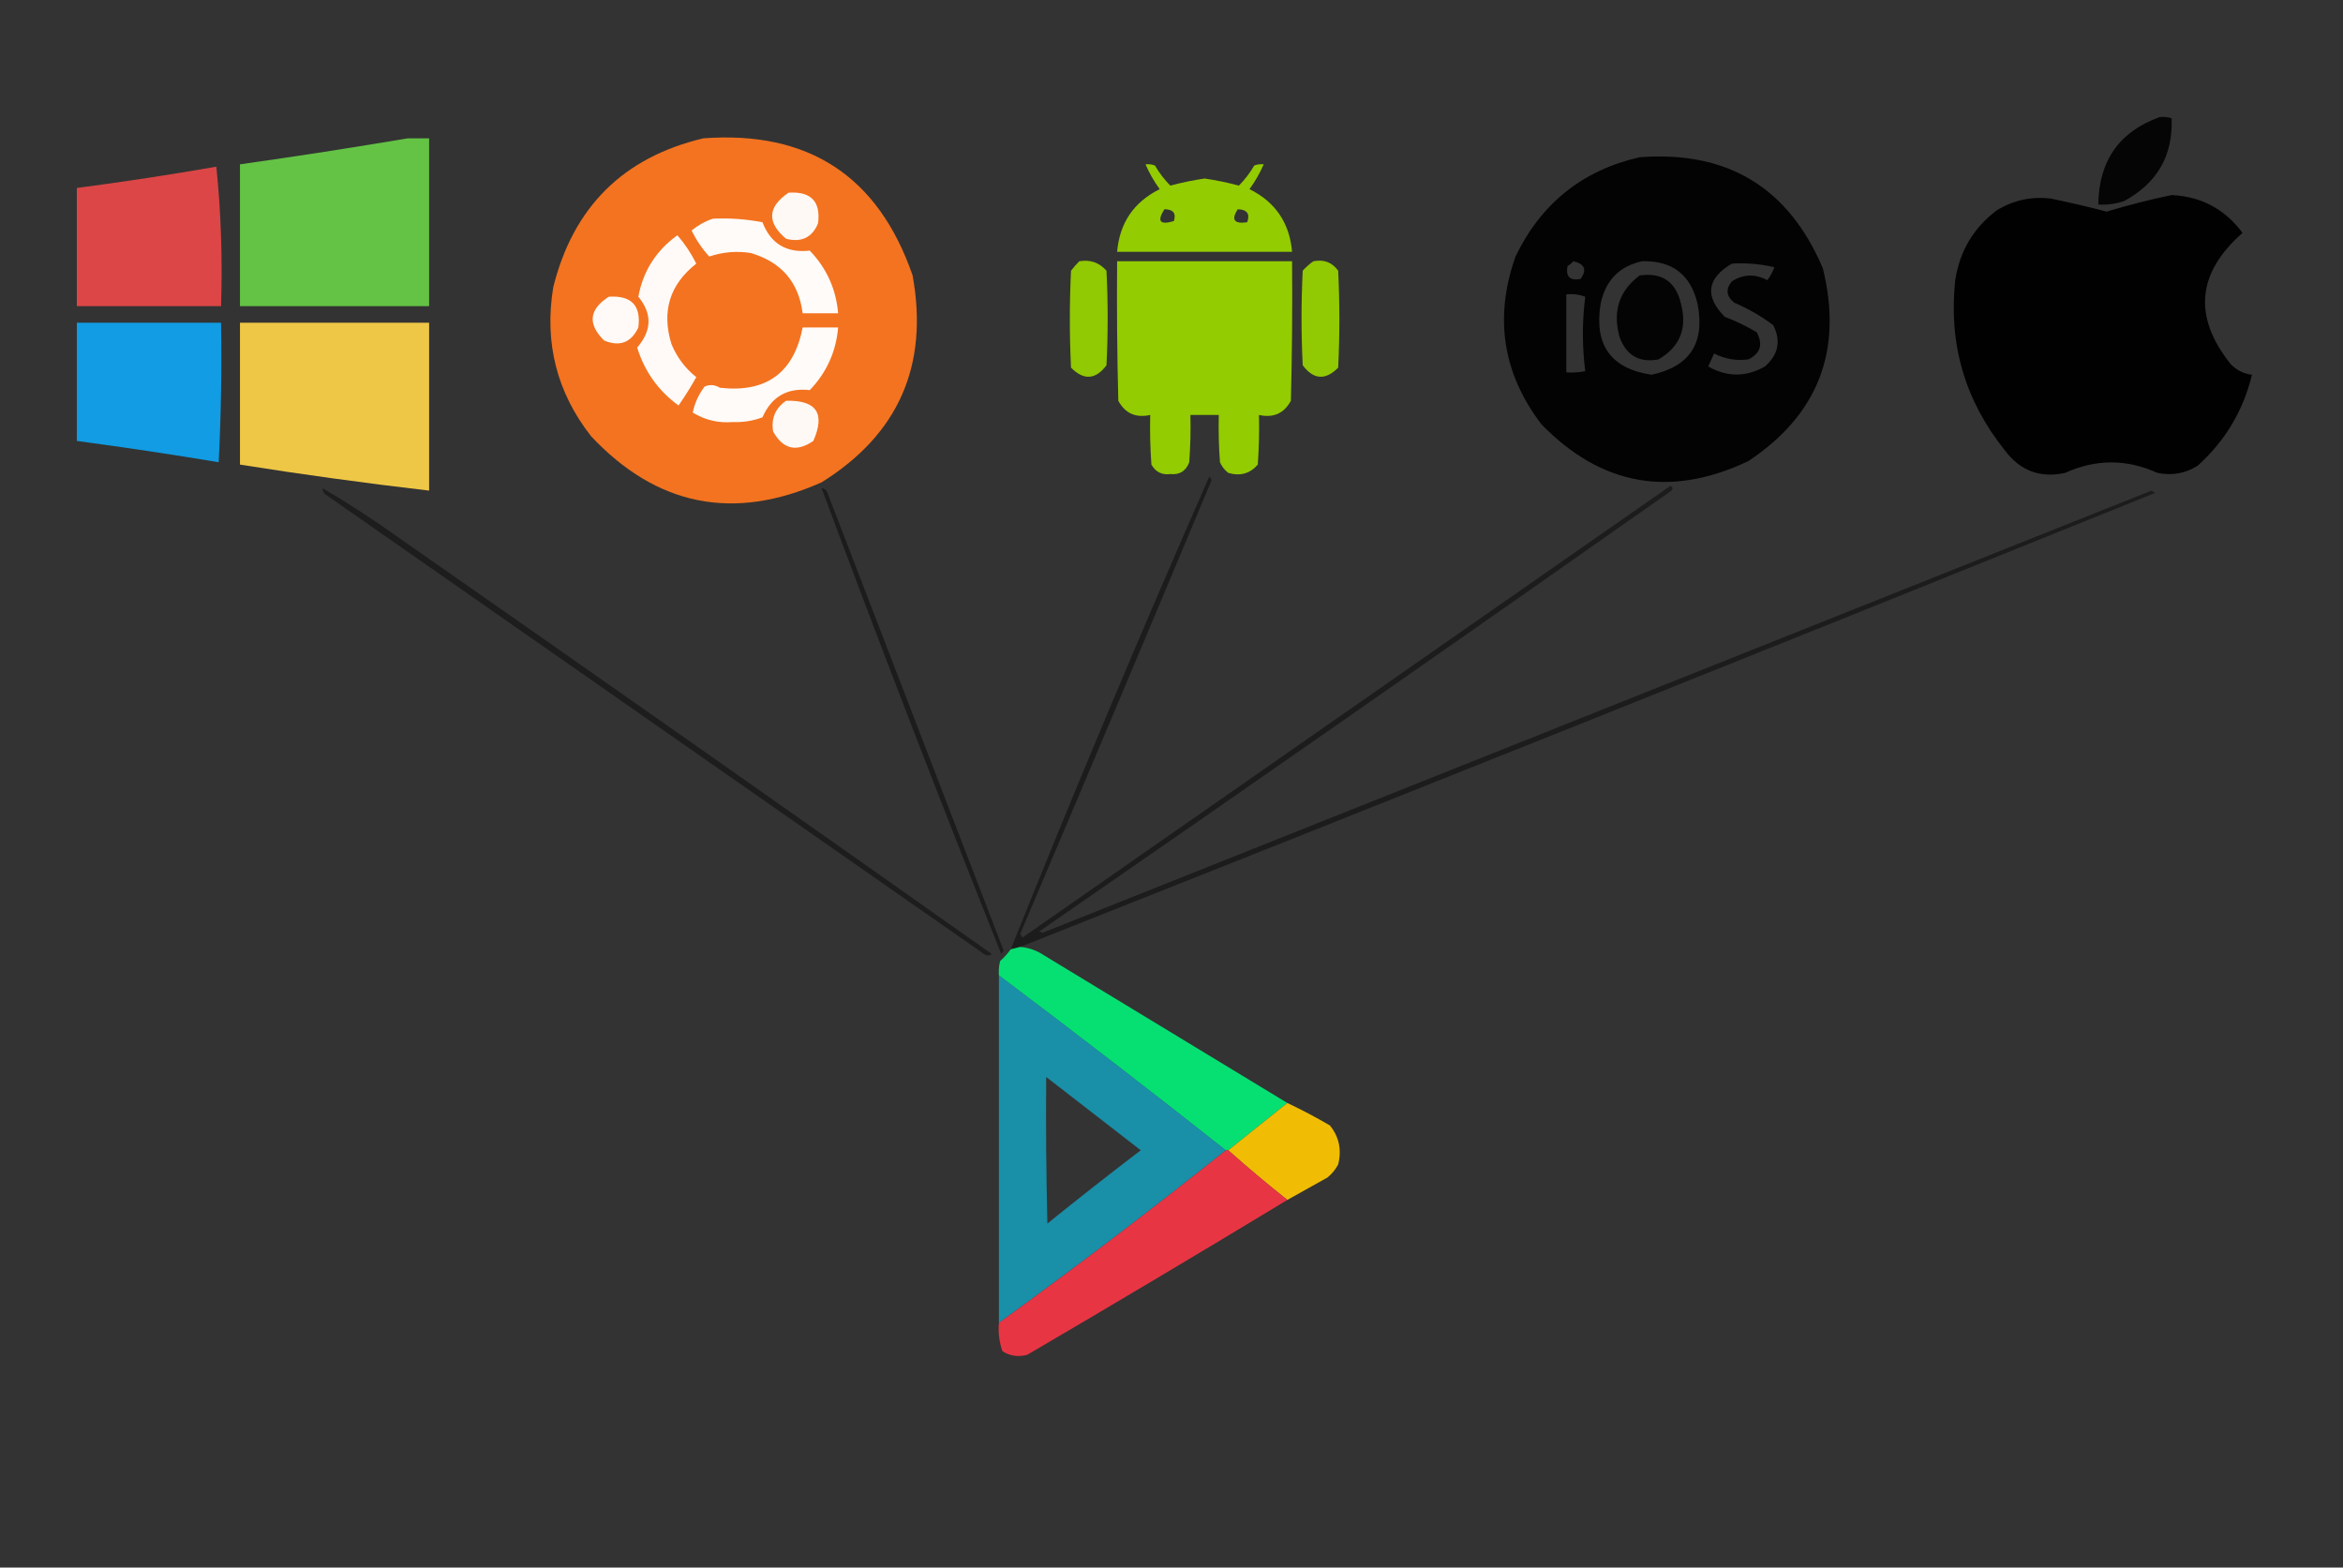 <?xml version="1.0" encoding="UTF-8"?>
<!DOCTYPE svg PUBLIC "-//W3C//DTD SVG 1.1//EN" "http://www.w3.org/Graphics/SVG/1.1/DTD/svg11.dtd">
<svg xmlns="http://www.w3.org/2000/svg" version="1.1" width="991px" height="663px" style="shape-rendering:geometricPrecision; text-rendering:geometricPrecision; image-rendering:optimizeQuality; fill-rule:evenodd; clip-rule:evenodd" xmlns:xlink="http://www.w3.org/1999/xlink">
<rect width="100%" height="100%" fill="#333333" stroke="none"/>
<g><path style="opacity:0.9" fill="#000000" d="M 913.5,49.5 C 915.199,49.34 916.866,49.507 918.5,50C 919.154,65.716 912.488,77.382 898.5,85C 894.94,86.237 891.273,86.737 887.5,86.5C 887.726,67.981 896.392,55.648 913.5,49.5 Z"/></g>
<g><path style="opacity:0.962" fill="#66c846" d="M 172.5,58.5 C 175.5,58.5 178.5,58.5 181.5,58.5C 181.5,82.167 181.5,105.833 181.5,129.5C 154.833,129.5 128.167,129.5 101.5,129.5C 101.5,109.5 101.5,89.5 101.5,69.5C 125.343,66.136 149.01,62.469 172.5,58.5 Z"/></g>
<g><path style="opacity:0.994" fill="#f47421" d="M 297.5,58.5 C 341.999,55.197 371.499,74.53 386,116.5C 392.891,154.536 380.057,183.703 347.5,204C 310.271,220.554 277.771,214.054 250,184.5C 235.487,165.94 230.154,144.94 234,121.5C 242.459,87.541 263.625,66.541 297.5,58.5 Z"/></g>
<g><path style="opacity:0.949" fill="#000000" d="M 693.5,66.5 C 730.7,63.674 756.534,79.341 771,113.5C 779.551,148.198 769.051,175.365 739.5,195C 706.529,210.671 677.362,205.504 652,179.5C 635.551,157.947 631.885,134.281 641,108.5C 651.835,86.019 669.335,72.019 693.5,66.5 Z M 665.5,110.5 C 670.328,111.641 671.328,114.141 668.5,118C 664,118.833 662.167,117 663,112.5C 663.995,111.934 664.828,111.267 665.5,110.5 Z M 694.5,110.5 C 707.264,110.126 715.097,116.126 718,128.5C 721.238,145.057 714.738,155.057 698.5,158.5C 681.344,155.902 674.177,145.902 677,128.5C 679.041,118.627 684.875,112.627 694.5,110.5 Z M 732.5,111.5 C 738.593,111.139 744.593,111.639 750.5,113C 749.782,114.987 748.782,116.821 747.5,118.5C 742.368,115.75 737.368,115.917 732.5,119C 729.803,122.271 730.136,125.271 733.5,128C 739.408,130.535 744.908,133.702 750,137.5C 753.382,144.154 752.215,149.987 746.5,155C 738.533,159.546 730.533,159.546 722.5,155C 723.329,153.184 724.163,151.351 725,149.5C 729.571,151.851 734.405,152.684 739.5,152C 744.626,149.447 745.793,145.614 743,140.5C 738.69,137.951 734.19,135.785 729.5,134C 720.915,125.257 721.915,117.757 732.5,111.5 Z M 662.5,124.5 C 665.247,124.187 667.914,124.52 670.5,125.5C 669.176,136.03 669.176,146.53 670.5,157C 667.854,157.497 665.187,157.664 662.5,157.5C 662.5,146.5 662.5,135.5 662.5,124.5 Z"/></g>
<g><path style="opacity:0.956" fill="#e44747" d="M 91.5,70.5 C 93.488,89.805 94.154,109.472 93.5,129.5C 73.167,129.5 52.833,129.5 32.5,129.5C 32.5,112.833 32.5,96.167 32.5,79.5C 52.359,76.896 72.026,73.896 91.5,70.5 Z"/></g>
<g><path style="opacity:0.978" fill="#95cf00" d="M 484.5,69.5 C 485.873,69.343 487.207,69.51 488.5,70C 490.312,73.135 492.479,75.968 495,78.5C 499.787,77.215 504.621,76.215 509.5,75.5C 514.379,76.215 519.213,77.215 524,78.5C 526.521,75.968 528.688,73.135 530.5,70C 531.793,69.51 533.127,69.343 534.5,69.5C 532.922,73.146 530.922,76.646 528.5,80C 539.446,85.45 545.446,94.284 546.5,106.5C 521.833,106.5 497.167,106.5 472.5,106.5C 473.554,94.284 479.554,85.45 490.5,80C 488.078,76.646 486.078,73.146 484.5,69.5 Z M 492.5,88.5 C 496.225,88.537 497.558,90.204 496.5,93.5C 490.6,95.273 489.267,93.607 492.5,88.5 Z M 523.5,88.5 C 527.485,88.629 528.818,90.463 527.5,94C 522.001,94.806 520.668,92.973 523.5,88.5 Z"/></g>
<g><path style="opacity:1" fill="#fff9f6" d="M 333.5,81.5 C 343.04,80.87 347.206,85.204 346,94.5C 343.497,100.461 338.997,102.628 332.5,101C 324.287,94.096 324.621,87.596 333.5,81.5 Z"/></g>
<g><path style="opacity:0.977" fill="#000000" d="M 918.5,82.5 C 931.01,83.089 941.01,88.422 948.5,98.5C 929.182,115.499 927.515,133.999 943.5,154C 945.976,156.571 948.976,158.071 952.5,158.5C 948.831,173.664 941.164,186.498 929.5,197C 924.262,200.266 918.595,201.266 912.5,200C 899.459,194.096 886.459,194.096 873.5,200C 862.959,202.313 854.459,199.146 848,190.5C 831.095,169.445 824.095,145.445 827,118.5C 828.882,106.222 834.716,96.389 844.5,89C 851.6,84.641 859.266,82.975 867.5,84C 875.382,85.627 883.215,87.461 891,89.5C 900.193,86.744 909.36,84.411 918.5,82.5 Z"/></g>
<g><path style="opacity:1" fill="#fffbf9" d="M 301.5,92.5 C 308.574,92.161 315.574,92.661 322.5,94C 325.979,103.081 332.646,107.081 342.5,106C 349.617,113.402 353.617,122.235 354.5,132.5C 349.5,132.5 344.5,132.5 339.5,132.5C 337.798,119.288 330.464,110.788 317.5,107C 311.529,106.075 305.695,106.575 300,108.5C 297.037,105.272 294.537,101.605 292.5,97.5C 295.221,95.266 298.221,93.599 301.5,92.5 Z"/></g>
<g><path style="opacity:1" fill="#fffaf8" d="M 286.5,99.5 C 289.639,103.09 292.306,107.09 294.5,111.5C 283.243,120.368 279.743,131.701 284,145.5C 286.295,151.1 289.795,155.766 294.5,159.5C 292.198,163.633 289.698,167.633 287,171.5C 278.471,165.298 272.638,157.131 269.5,147C 275.722,139.818 275.889,132.651 270,125.5C 271.988,114.664 277.488,105.998 286.5,99.5 Z"/></g>
<g><path style="opacity:0.961" fill="#95cf00" d="M 456.5,110.5 C 461.126,109.7 464.96,111.034 468,114.5C 468.667,127.833 468.667,141.167 468,154.5C 463.4,160.619 458.4,160.952 453,155.5C 452.333,141.833 452.333,128.167 453,114.5C 454.102,113.051 455.269,111.718 456.5,110.5 Z"/></g>
<g><path style="opacity:0.96" fill="#95cf00" d="M 555.5,110.5 C 559.954,109.617 563.454,110.95 566,114.5C 566.667,128.167 566.667,141.833 566,155.5C 560.6,160.952 555.6,160.619 551,154.5C 550.333,141.167 550.333,127.833 551,114.5C 552.397,112.93 553.897,111.596 555.5,110.5 Z"/></g>
<g><path style="opacity:0.98" fill="#95cf00" d="M 472.5,110.5 C 497.167,110.5 521.833,110.5 546.5,110.5C 546.667,130.169 546.5,149.836 546,169.5C 543.09,174.863 538.59,176.863 532.5,175.5C 532.666,182.508 532.5,189.508 532,196.5C 528.692,200.327 524.526,201.494 519.5,200C 517.951,198.786 516.785,197.286 516,195.5C 515.5,188.842 515.334,182.175 515.5,175.5C 511.5,175.5 507.5,175.5 503.5,175.5C 503.666,182.175 503.5,188.842 503,195.5C 501.601,199.238 498.934,200.904 495,200.5C 491.455,200.961 488.788,199.628 487,196.5C 486.5,189.508 486.334,182.508 486.5,175.5C 480.41,176.863 475.91,174.863 473,169.5C 472.5,149.836 472.333,130.169 472.5,110.5 Z"/></g>
<g><path style="opacity:0.913" fill="#000000" d="M 693.5,116.5 C 702.974,115.135 708.807,119.135 711,128.5C 713.714,138.884 710.547,146.718 701.5,152C 693.351,153.531 687.851,150.365 685,142.5C 682,131.663 684.834,122.996 693.5,116.5 Z"/></g>
<g><path style="opacity:1" fill="#fffaf8" d="M 257.5,125.5 C 267.04,124.87 271.206,129.204 270,138.5C 266.944,144.943 262.111,146.776 255.5,144C 248.468,137.022 249.134,130.856 257.5,125.5 Z"/></g>
<g><path style="opacity:0.958" fill="#10a1ea" d="M 32.5,136.5 C 52.833,136.5 73.167,136.5 93.5,136.5C 93.833,156.178 93.5,175.845 92.5,195.5C 72.556,192.174 52.556,189.174 32.5,186.5C 32.5,169.833 32.5,153.167 32.5,136.5 Z"/></g>
<g><path style="opacity:0.961" fill="#f6cd47" d="M 101.5,136.5 C 128.167,136.5 154.833,136.5 181.5,136.5C 181.5,160.167 181.5,183.833 181.5,207.5C 154.757,204.394 128.09,200.727 101.5,196.5C 101.5,176.5 101.5,156.5 101.5,136.5 Z"/></g>
<g><path style="opacity:1" fill="#fffbf9" d="M 339.5,138.5 C 344.5,138.5 349.5,138.5 354.5,138.5C 353.618,148.764 349.618,157.597 342.5,165C 332.989,163.921 326.323,167.754 322.5,176.5C 318.498,178.003 314.331,178.67 310,178.5C 303.877,179.013 298.21,177.679 293,174.5C 293.799,170.559 295.466,166.893 298,163.5C 300.147,162.524 302.314,162.691 304.5,164C 324.098,166.214 335.765,157.714 339.5,138.5 Z"/></g>
<g><path style="opacity:1" fill="#fff9f6" d="M 332.5,169.5 C 345.329,169.168 349.163,174.834 344,186.5C 336.876,191.368 331.209,190.035 327,182.5C 326.114,176.946 327.947,172.613 332.5,169.5 Z"/></g>
<g><path style="opacity:0.446" fill="#000000" d="M 431.5,400.5 C 430.167,400.833 428.833,401.167 427.5,401.5C 454.386,334.391 482.386,267.724 511.5,201.5C 511.833,202 512.167,202.5 512.5,203C 485.695,267.082 458.695,331.082 431.5,395C 431.833,395.5 432.167,396 432.5,396.5C 523.833,332.833 615.167,269.167 706.5,205.5C 707.521,206.002 707.688,206.668 707,207.5C 618.095,270.036 528.929,332.203 439.5,394C 440,394.167 440.5,394.333 441,394.5C 597.333,332.167 753.667,269.833 910,207.5C 910.5,207.833 911,208.167 911.5,208.5C 751.357,273.19 591.357,337.19 431.5,400.5 Z"/></g>
<g><path style="opacity:0.434" fill="#000000" d="M 136.5,206.5 C 147.784,213.148 158.784,220.315 169.5,228C 253.046,286.266 336.379,344.766 419.5,403.5C 418.21,404.408 416.877,404.241 415.5,403C 322.833,338.333 230.167,273.667 137.5,209C 136.748,208.329 136.414,207.496 136.5,206.5 Z"/></g>
<g><path style="opacity:0.452" fill="#000000" d="M 347.5,206.5 C 348.75,206.577 349.583,207.244 350,208.5C 374.833,273 399.667,337.5 424.5,402C 424.167,402.5 423.833,403 423.5,403.5C 397.381,338.145 372.048,272.478 347.5,206.5 Z"/></g>
<g><path style="opacity:0.922" fill="#03ee77" d="M 431.5,400.5 C 435.105,400.799 438.439,401.965 441.5,404C 475.897,424.859 510.23,445.692 544.5,466.5C 536.167,473.167 527.833,479.833 519.5,486.5C 519.167,486.5 518.833,486.5 518.5,486.5C 486.767,461.427 454.767,436.76 422.5,412.5C 422.338,410.473 422.505,408.473 423,406.5C 424.707,404.963 426.207,403.296 427.5,401.5C 428.833,401.167 430.167,400.833 431.5,400.5 Z"/></g>
<g><path style="opacity:0.58" fill="#08d2fd" d="M 422.5,412.5 C 454.767,436.76 486.767,461.427 518.5,486.5C 487.074,511.594 455.074,535.927 422.5,559.5C 422.5,510.5 422.5,461.5 422.5,412.5 Z M 442.5,455.5 C 455.815,465.809 469.148,476.143 482.5,486.5C 469.19,496.643 456.023,506.976 443,517.5C 442.5,496.836 442.333,476.169 442.5,455.5 Z"/></g>
<g><path style="opacity:0.928" fill="#fec701" d="M 544.5,466.5 C 550.604,469.386 556.604,472.553 562.5,476C 566.373,480.785 567.54,486.285 566,492.5C 564.878,494.624 563.378,496.457 561.5,498C 555.806,501.179 550.139,504.345 544.5,507.5C 535.981,500.738 527.648,493.738 519.5,486.5C 527.833,479.833 536.167,473.167 544.5,466.5 Z"/></g>
<g><path style="opacity:0.918" fill="#f83646" d="M 518.5,486.5 C 518.833,486.5 519.167,486.5 519.5,486.5C 527.648,493.738 535.981,500.738 544.5,507.5C 508.062,529.559 471.395,551.392 434.5,573C 430.683,574.023 427.183,573.523 424,571.5C 422.646,567.637 422.146,563.637 422.5,559.5C 455.074,535.927 487.074,511.594 518.5,486.5 Z"/></g>
</svg>
